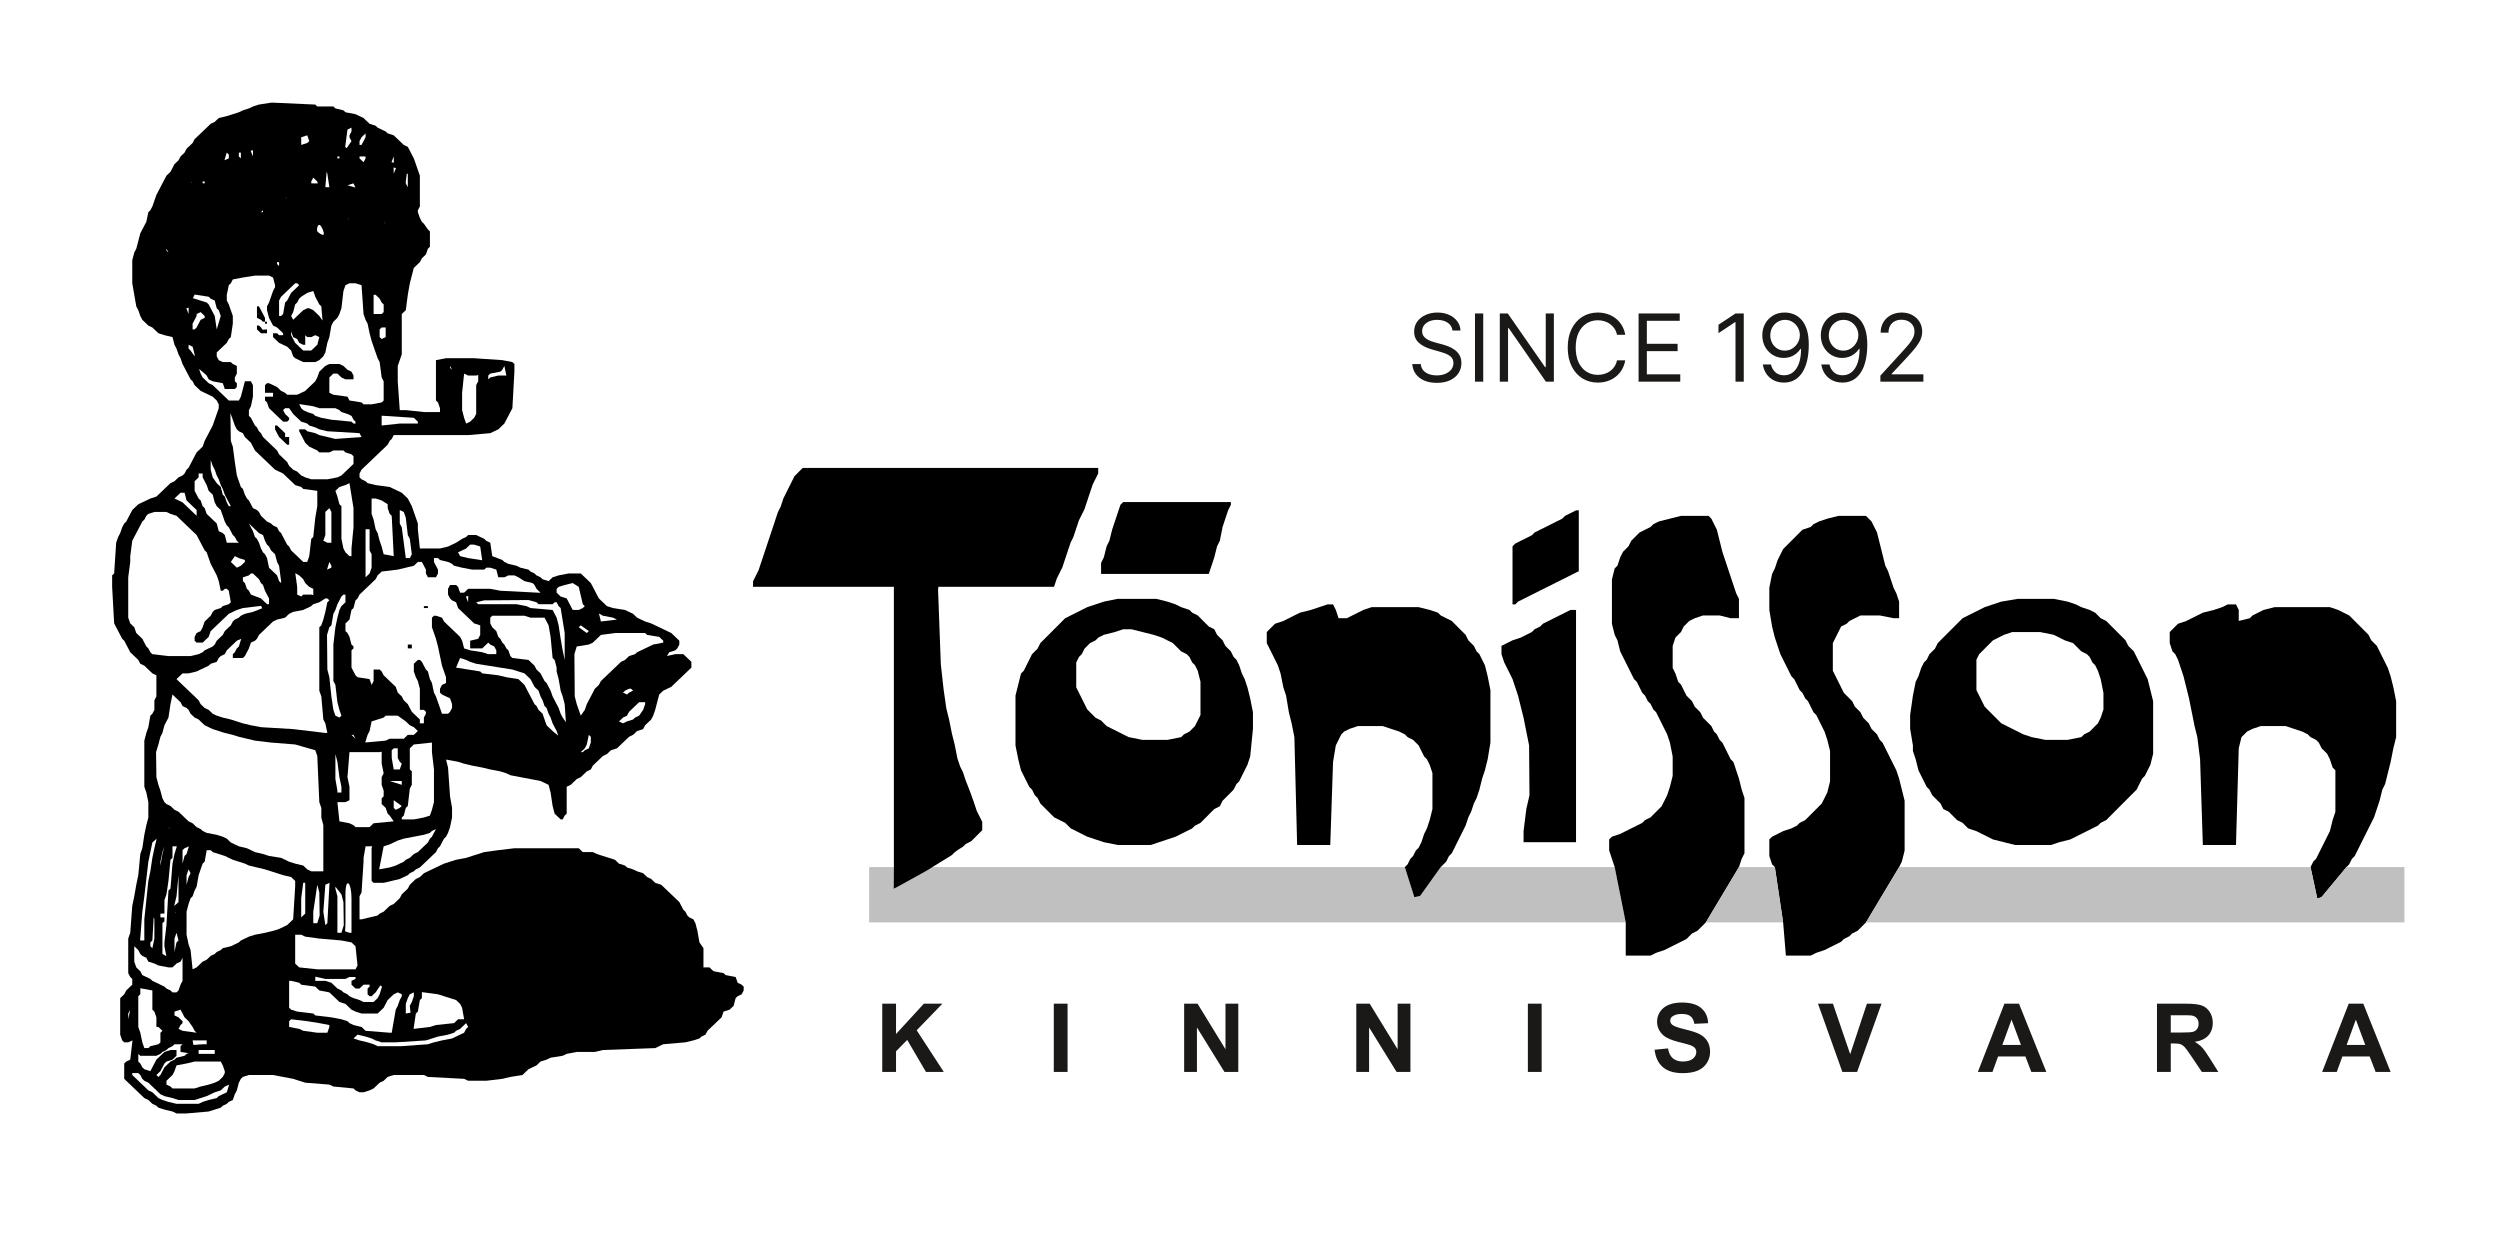 <svg width="480" height="240" viewBox="0 0 480 240" fill="none" xmlns="http://www.w3.org/2000/svg">
<g clip-path="url(#clip0_1_2)">
<path fill-rule="evenodd" clip-rule="evenodd" d="M25.394 206.031H26.552L26.938 206.4L27.324 207.137L27.711 207.506L28.483 207.875L28.869 208.244L29.255 208.613L29.642 208.982L30.028 209.351L30.414 209.72L30.8 210.089L31.572 210.458L33.117 210.827L34.276 211.196H37.365L38.523 210.827L39.682 210.458L40.454 210.089L41.226 209.72L42.385 209.351L42.771 208.982L43.157 208.613L43.994 208.254L43.544 209.72L42.771 210.089L41.999 210.458L41.612 210.827L40.068 211.196L38.909 211.565L38.137 211.934H33.889L32.345 211.565L31.186 211.196L30.414 210.827L30.028 210.458L29.642 210.089L29.255 209.72L28.483 209.351L28.097 208.982L27.711 208.613L27.324 208.244L26.938 207.875L26.552 207.506L26.166 207.137L25.78 206.769L25.394 206.4V206.031ZM42.771 206.769L42.385 207.137L41.999 207.506L41.226 207.875L40.068 208.244L38.523 208.613L37.365 208.982H33.117L32.731 208.613L31.958 208.244V207.506L32.345 207.137L32.731 206.769L33.117 206.4L33.503 205.662L33.889 204.555L35.82 204.186L37.365 203.817H42.385L42.771 204.555L43.157 205.662V206.031L42.771 206.769ZM38.137 201.603H41.226V202.341H40.454H38.909H38.137V201.603ZM34.662 201.972L36.245 202.217L35.82 202.341L35.434 202.71L33.889 203.079L33.503 203.448L32.731 203.817L32.345 204.186L31.958 204.555L31.572 204.924L30.8 206.4L30.414 206.769L30.028 206.4L30.414 206.031L30.8 205.662L31.186 204.924L31.572 204.186L31.958 203.817L33.117 203.448L33.503 203.079L33.889 202.71V201.603H32.731L31.572 201.972L31.186 202.341L30.8 202.71L30.414 203.079L30.028 203.448L29.255 204.924L28.869 205.662L27.711 205.293L27.324 204.924L26.938 204.186L26.552 203.817V202.341L26.938 202.71H30.028L30.8 202.341L31.186 201.972L31.958 201.603L32.345 201.234L33.117 200.865L33.503 200.496H35.048L34.662 200.865V201.972ZM36.978 199.759H39.682V200.496H38.909L37.141 200.63L36.978 199.759ZM89.496 197.545L89.11 198.282L88.338 198.651L87.566 199.02L86.793 199.389L84.863 199.759L83.318 200.127L82.159 200.496L77.139 200.865H72.505L71.733 200.496L70.575 200.127L69.03 199.759L67.871 199.389L68.644 198.651L70.188 199.02L71.347 199.389L72.12 199.759L73.278 200.127H75.981L81.774 199.759L82.932 199.389L84.091 199.02L86.021 198.651L87.18 198.282L87.566 197.914L88.338 197.545L88.725 197.176L89.496 196.438L89.883 197.176L89.496 197.545ZM55.514 196.069L55.9 195.7L58.99 196.069L61.307 196.438L63.237 196.807V197.176L62.852 198.282H60.921L58.218 197.914L57.445 197.545L55.514 197.176V196.069ZM87.566 196.069L87.18 196.438L83.704 196.807L82.546 197.176L79.406 197.542L79.843 194.593L80.229 194.224L80.615 192.01L81.001 191.641L81.004 190.487L84.091 190.904L85.249 191.272L86.408 191.641L87.566 192.01L87.952 192.379L88.338 192.748L88.725 193.486L89.11 195.7H87.952L87.566 196.069ZM24.621 194.593L25.008 193.855L24.621 195.7V194.593ZM33.503 194.224L34.662 193.855L35.434 195.331L35.82 195.7L36.206 196.069L36.978 197.176L37.365 197.914L37.751 198.282L35.048 197.914L34.276 197.545L34.662 196.807L35.048 196.438V196.069L34.662 195.7L34.276 195.331L33.503 194.962V194.224ZM79.07 192.379L78.684 193.117L78.824 194.438L77.912 194.593V192.748L78.298 191.641L78.684 190.904L79.456 190.535V191.272L79.07 192.379ZM29.255 193.855L29.642 194.224L30.028 195.331V197.176H30.414L31.186 197.914L30.8 198.282V199.389V200.127L30.414 200.496L28.869 200.865L28.483 201.234H27.711L27.324 200.127L26.938 198.282L26.552 197.176V194.962V191.272L26.938 190.904L26.943 189.743L29.255 190.166V190.904V193.855ZM55.514 188.321H55.9L57.445 188.69L57.832 189.059L60.534 189.428L60.921 189.797L61.307 190.166L63.237 190.535L63.624 190.904L64.01 191.272L64.396 191.641L64.782 192.01L65.168 192.379L66.327 192.748L66.713 193.117L67.099 193.486L67.486 193.855L68.258 194.224L69.416 194.593H72.505L72.892 194.224L73.278 193.855L73.664 193.486L74.05 192.748L74.436 192.01L74.822 191.641L75.209 191.272L75.595 190.904L76.367 190.535L77.139 190.904V191.272L76.753 192.01L76.367 193.117L75.981 193.855L75.209 198.282H74.822L70.188 197.914L69.416 197.176L67.871 196.807L67.099 196.438L66.713 196.069L65.554 195.7L63.624 195.331L60.534 194.962L60.148 194.593L57.059 194.224L55.9 193.855L55.514 193.486V193.117V189.797V188.321ZM67.486 188.321V189.059L67.871 189.428L68.258 189.797H69.03L69.416 189.428L69.802 189.059H70.961V189.428L70.575 189.797V190.904L70.961 191.272H71.347L71.733 190.904L72.12 190.535L73.03 189.191L73.342 189.437L72.892 190.904L72.505 191.641L72.12 192.01L71.733 192.379H69.802L69.03 192.01L67.871 191.641L67.099 191.272L66.713 190.904L65.941 190.535L65.554 190.166L64.782 189.797L64.396 189.428L64.01 189.059L63.624 188.69L62.465 188.321H60.534L60.541 187.526L62.465 187.952H62.852H64.782H66.327L67.099 187.583H68.258V187.952L67.486 188.321ZM25.78 181.68L26.166 182.049L26.552 182.417L26.938 183.155L27.324 183.525L28.097 183.893L28.483 184.631L29.642 185L30.414 185.369L32.345 185.738H33.117L33.503 185.369L33.889 185L34.662 184.631L35.048 183.893V188.321L34.662 189.059L34.276 190.166L33.889 190.535H33.117L32.731 190.166L31.958 189.797L31.572 189.428L30.8 189.059L30.028 188.69L29.255 188.321L28.869 187.952L28.097 187.583L27.324 187.214L26.938 186.476L26.552 186.107L26.166 185.738L25.78 184.631V181.68ZM56.673 179.466H57.832L58.604 179.835L61.307 180.204L65.554 180.573L67.486 180.942L67.871 181.311L68.258 181.68L68.644 185.369L68.258 186.107H66.713H65.941H64.782H64.01H62.465H60.921L57.445 185.738L56.673 185V184.631V184.263V179.466ZM33.889 180.942L33.503 182.786V180.204L33.889 179.097L34.276 180.573L33.889 180.942ZM67.486 172.456V179.097H67.099C65.932 178.639 66.327 179.292 66.327 177.252V171.718C66.327 168.262 67.484 169.349 67.486 172.456ZM62.465 177.621L62.079 175.039L62.465 169.873L63.266 169.505L62.852 177.252L62.465 177.621ZM60.148 175.039L60.921 169.873L61.307 171.349L61.371 175.786L60.921 177.252H60.148V175.039ZM29.642 180.204L29.255 182.049L28.869 181.68V180.942L29.255 180.573L29.511 176.109L29.642 176.514V176.883V177.252V180.204ZM33.503 175.039C33.998 175.409 33.891 175.511 33.503 175.039ZM29.255 174.301C29.589 175.614 28.592 171.69 29.255 174.301ZM33.889 173.563L33.443 173.925L33.889 172.087L34.276 168.029V173.194L33.889 173.563ZM58.604 175.408L57.832 176.145V172.456L58.218 169.504H58.604V172.825V175.408ZM64.396 170.242L65.554 171.718L65.941 173.194L66.005 177.631L65.554 179.097H64.782V178.728V172.087L64.396 170.611V170.242ZM56.287 176.514L55.9 176.883L55.514 177.252L55.128 177.621L54.356 177.99L53.584 178.359L52.425 178.728L50.88 179.097L48.95 179.466L47.791 179.835L47.019 180.204L46.246 180.573L45.86 180.942L45.088 181.311L44.316 181.68L42.771 182.049L42.385 182.417L41.612 182.786L41.226 183.155L40.454 183.525L40.068 183.893L39.682 184.263L38.909 184.631L38.523 185L38.137 185.369L37.751 185.738L36.978 186.107L36.592 182.417L36.206 181.311L35.82 179.466V175.039L36.206 173.563L36.592 172.456L36.978 172.087L37.365 170.98L37.751 170.242L38.137 168.029L38.523 166.921L38.909 165.815L39.295 165.446L39.682 163.232H40.454L40.84 163.601L41.999 163.97L43.157 164.339L43.929 164.708L44.702 165.077L45.86 165.446L47.019 165.815L47.791 166.184L49.336 166.553L50.88 166.921L52.039 167.29L53.197 167.659L54.356 168.029L55.9 168.397L56.673 169.135V170.242L56.287 176.514ZM36.206 168.397L35.82 169.873V168.029L36.206 166.921L36.592 167.659L36.206 168.397ZM35.434 164.339L35.048 165.815V163.232L35.434 162.863L36.27 162.503L35.82 163.97L35.434 164.339ZM33.117 165.815L32.731 170.611L32.345 170.98L31.958 177.621L31.572 180.942V181.68L31.939 183.58L31.186 183.155V177.252L31.572 176.883V176.145H30.8V175.408H31.572V174.669V172.825L31.958 171.718L32.345 169.135L32.731 165.077L33.117 164.708V162.494L33.954 162.503L33.503 163.97L33.117 165.815ZM30.8 166.184V165.446L31.186 163.601L31.572 162.494L31.186 163.97L30.8 166.184ZM29.255 164.708L28.869 167.29L28.483 169.135L27.711 176.514V180.573L26.902 180.572L27.324 175.039L27.711 172.087L28.097 168.766L28.483 165.446L28.869 163.601L29.255 161.756L30.088 161.025L29.642 162.863L29.255 164.708ZM33.889 160.924C34.421 162.924 33.353 158.905 33.889 160.924ZM82.932 160.649L82.546 161.018L82.159 161.756L81.774 162.125L81.387 162.494L81.001 162.863L80.615 163.232L80.229 163.601L79.456 163.97L79.07 164.339L78.684 164.708L77.912 165.077L77.525 165.446L76.753 165.815L75.981 166.184L74.822 166.553L72.798 166.915L73.664 162.494L74.822 162.125L75.595 161.756L76.367 161.387L77.525 161.018L79.456 160.649L81.387 160.28L82.546 159.912L82.932 159.543L83.704 159.174L83.318 159.912L82.932 160.649ZM32.345 158.805C32.839 159.175 32.733 159.277 32.345 158.805ZM76.753 155.115L75.981 155.484L75.595 155.115V153.639L77.139 154.746L76.753 155.115ZM74.822 149.95H77.139V150.688L74.822 149.95ZM30.414 142.939L30.8 141.464L31.186 140.726L31.572 139.25L31.958 138.512L32.345 137.774L32.731 135.192L33.117 133.347L33.503 133.716L33.889 134.085L34.276 134.454L34.662 134.823L35.048 135.56L35.82 135.929L36.206 136.299L36.592 137.036L36.978 137.405L37.365 137.774L38.137 138.143L38.523 138.512L38.909 138.881L39.295 139.25L40.068 139.619L40.84 139.988L41.999 140.357L43.157 140.726L44.702 141.095L45.86 141.464L47.405 141.833L48.95 142.201L52.039 142.571L56.673 142.939L60.534 144.047L60.921 145.153L61.307 154.008L61.693 155.115V155.853V156.96L62.079 158.435V162.125V163.97V167.29H59.762L58.99 166.921L58.218 166.184L56.673 165.815L55.514 165.446L54.742 165.077L53.97 164.708L51.653 164.339L50.494 163.97L48.95 163.601L48.177 163.232L47.405 162.863L45.86 162.494L45.088 162.125L44.316 161.756L43.544 161.018L42.771 160.649L41.612 160.28L39.682 159.912L38.909 159.543L38.523 159.174L37.751 158.805L37.365 158.435L36.978 158.067L36.206 157.698L35.82 157.329L35.434 156.96L35.048 156.591L34.662 156.222L34.276 155.853L33.503 155.484L33.117 155.115L32.731 154.746L31.958 154.377L31.572 154.008L31.186 153.27L30.8 151.795L30.414 150.688L30.028 149.212L29.963 144.406L30.414 142.939ZM64.396 144.784L64.782 146.26L65.168 149.212L65.554 151.056V152.163H64.782V151.795L64.396 149.581V144.784ZM78.684 143.678L79.07 143.309L79.456 142.939L82.932 142.571V144.415L83.318 147.736V154.008L82.932 155.484L82.546 156.591L81.387 156.96L79.456 157.329H77.139V156.96L77.525 156.591L77.912 155.115L78.298 154.746L78.684 151.425L79.07 150.688V148.105L78.684 147.736V143.678ZM73.278 146.629L73.664 148.474L73.278 149.212V150.688L73.664 151.795V152.901L73.278 153.27V154.377L73.664 154.746L74.05 155.115L74.436 156.222L74.822 156.591L75.595 157.698L71.733 158.067L71.347 158.435L70.961 158.805H68.258L67.871 158.435L67.099 158.067L65.168 157.698L64.782 154.008H66.327L67.099 153.639V151.056L66.713 149.212L67.099 144.415H68.258H68.644H70.575H72.892L73.286 144.318L73.278 145.522V146.629ZM76.367 145.522L76.753 146.26L77.139 146.629L76.753 147.736H75.595L75.209 145.522V144.047L75.595 143.678H76.367V144.047V145.522ZM113.053 143.678L112.28 144.047L111.894 144.415H111.508L112.28 143.678L112.667 142.939L113.053 141.095L113.439 141.464V142.571L113.053 143.678ZM67.486 141.095H67.871L68.258 141.833L67.486 141.095ZM77.525 141.833H75.981H74.822L74.05 142.201L70.124 142.561L70.575 141.095L70.961 140.357L71.347 138.512L72.505 138.143L73.664 137.774L74.05 137.405H76.367L77.912 138.512L78.298 138.881L78.684 139.25L79.456 139.619L79.843 139.988L80.229 140.357L79.456 141.095H79.07H78.298L77.525 141.833ZM123.479 136.299L122.707 137.405L121.934 137.774L121.548 138.143L120.389 138.512L119.618 138.881L118.845 138.512L119.231 138.143L119.618 137.774L120.389 137.405L120.776 136.667L121.162 136.299L121.548 135.929L121.934 135.56L122.321 135.192L122.707 134.823H123.865V135.192L123.479 136.299ZM120.776 132.978L120.389 133.347L119.618 132.978L120.003 132.609L120.776 132.24H121.162L121.548 132.609L120.776 132.978ZM88.338 126.337L89.496 126.705L90.269 127.075L91.427 127.444L93.744 127.813L96.062 128.182L98.379 128.55L100.696 129.288L101.467 130.026L101.854 130.395L102.24 131.133L102.626 131.871L103.013 132.24L103.398 132.609L103.785 133.716L104.171 134.454L104.557 135.56L104.943 135.929L105.329 137.036L105.715 137.774L106.101 138.881L106.488 139.619L106.874 140.357L107.178 141.248L106.101 140.357L105.715 139.988L104.943 139.25L104.557 138.143L104.171 137.036L103.785 136.667L103.398 136.299L103.013 135.56L102.626 135.192L102.24 134.454L101.854 133.716L101.467 132.978L101.081 132.24L100.696 131.502L99.923 130.764L99.537 130.395L97.22 130.026L95.675 129.657L92.586 129.288L92.2 128.919L89.883 128.55L87.566 128.182L88.338 126.337ZM125.41 123.754L124.638 124.123L123.865 124.492L123.093 124.861L122.321 125.23L121.934 125.599L120.776 125.968L120.389 126.337L120.003 126.705L119.231 127.075L118.845 127.444L118.459 127.813L118.073 128.182L117.687 128.55L117.301 128.919L116.914 129.288L116.528 129.657L116.142 130.026L115.755 130.395L115.369 130.764L114.984 131.502L114.597 131.871L114.211 132.24L113.825 132.978L113.439 133.716L113.053 134.454L112.667 135.192L112.28 136.299L111.508 137.405L110.735 135.192L110.35 133.716L110.285 125.59L110.735 124.123L113.053 123.754L113.825 123.385L114.597 122.647L114.984 122.278L115.369 121.909L118.073 121.54H123.865L124.251 121.909L126.568 122.278L127.341 123.016V123.385L125.41 123.754ZM112.667 121.54L111.122 120.433L111.508 120.065L113.053 121.172L112.667 121.54ZM94.13 118.589L94.517 118.22H99.151H99.923H100.696L101.854 118.589H103.785H104.557L105.329 120.065L105.715 122.278L106.101 126.337L106.488 126.705L106.874 128.182V128.55V128.919L107.26 130.395L107.646 132.609L108.033 133.716L108.419 135.192L108.651 138.66L108.033 137.774L107.646 137.036L107.26 135.929L106.874 135.192L106.488 134.454L106.101 133.716L105.715 132.609L105.329 131.871L104.943 131.133L104.557 130.764L104.171 130.026L103.785 129.288L103.398 128.919L103.013 128.55L102.626 127.813L102.24 127.444L101.854 127.075L101.467 126.705L98.379 126.337L97.992 125.968L97.606 124.861L97.22 124.492L96.834 123.754L96.448 123.385L96.062 122.647L95.675 122.278L95.289 121.172L94.903 120.802L94.517 120.433L94.13 119.696V118.589ZM115.755 118.22L117.687 118.589L118.459 118.958L115.369 119.327L115.003 117.796L115.755 118.22ZM91.427 115.637L92.972 115.268L101.477 115.207L103.013 115.637L103.398 116.006H106.101L106.488 115.637H106.874L107.26 116.375L107.646 116.744L108.419 121.54V121.909V122.278V122.647V123.016V126.705L108.033 124.861L107.646 122.647L107.26 120.065L106.874 118.589L106.488 117.851L106.101 117.113L101.854 116.744L101.081 116.375L99.151 116.006H97.22H96.834H96.448H91.814L91.427 115.637ZM89.883 115.637L89.453 114.537L89.9 114.437L89.883 115.637ZM65.941 116.006L65.554 116.375L65.168 117.113L64.782 118.589L64.396 120.433L64.01 123.754V124.492V125.23V125.968V126.705V127.813V128.182V129.288V130.026V130.764L64.396 131.502L64.782 134.823L65.168 136.299L65.554 137.405L65.168 137.774L64.396 137.405L64.01 136.299L63.624 133.716L63.237 130.026L62.852 128.55L62.787 121.9L63.237 120.433L63.624 120.065L64.01 117.851L64.396 117.113L64.782 116.006L65.168 115.268L65.554 114.53L65.941 114.161H66.327V115.637L65.941 116.006ZM62.852 115.637L62.465 117.482L62.079 118.958L61.693 120.065L61.307 120.433V132.609L61.693 133.716L62.079 138.143L62.465 138.881L62.852 140.726H62.465L59.376 140.357L56.287 139.988L50.108 139.619L48.177 139.25L46.633 138.881L45.474 138.512L44.316 138.143L42.771 137.774L41.612 137.405L40.84 137.036L40.454 136.667L40.068 136.299L39.295 135.929L38.909 135.56L38.523 135.192L38.137 134.454L37.751 134.085L37.365 133.716L36.978 133.347L36.592 132.978L36.206 132.609L35.82 132.24L35.434 131.871L35.048 131.502L34.662 131.133L34.276 130.764L33.889 130.395L35.048 129.288H35.434H35.82H36.206L37.751 128.919L38.523 128.55L39.295 128.182L40.068 127.813L40.454 127.444L41.612 127.075L41.999 126.337L42.385 125.968L43.157 125.599L43.544 124.861L43.929 124.492L44.316 124.123L44.702 123.754L45.088 123.385L45.474 123.016L46.311 122.657L45.86 124.123L45.474 124.492L45.088 125.23L44.702 125.599V126.337H46.633L47.019 125.968L47.405 125.23L47.791 124.492L48.177 123.385L48.95 123.016L49.336 122.647L49.722 121.909L50.108 121.54L50.494 121.172L51.266 120.433L51.653 120.065L52.425 119.327L53.197 118.958L54.742 118.589L55.128 118.22L55.514 117.851L56.287 117.482L58.218 117.113L59.762 116.375L60.148 116.006L61.307 115.637L62.465 114.899H62.852L63.237 115.268L62.852 115.637ZM106.874 113.054L107.26 112.685L108.419 112.317L109.963 111.948L111.122 112.685L111.894 116.006L112.28 116.375L111.894 116.744L111.122 117.113H109.963L109.577 116.375L109.191 115.637L108.805 114.899L107.646 114.53L107.26 114.161L106.874 113.792V113.054ZM57.445 110.472L57.832 110.841L58.218 111.209L58.604 111.948L58.99 112.317L59.376 112.685L60.148 113.054L60.156 114.258L59.762 114.161H58.218L57.832 114.53L57.059 114.161V112.685L56.692 110.047L57.445 110.472ZM46.633 110.841L47.791 110.472L48.177 110.103H48.563L48.95 110.472L49.722 111.209L50.108 111.948L50.494 112.317L50.88 113.423L51.266 114.161L51.653 114.899V116.006H51.266L50.88 115.637L50.494 115.268L50.108 114.899L48.177 114.161L47.791 113.423L47.405 113.054L47.019 111.948L46.633 111.579V110.841ZM70.961 110.103L70.575 110.472L70.188 110.841V109.734V101.617H70.961V105.675L71.347 106.413V108.996L70.961 110.103ZM63.237 107.889L63.624 108.627V108.996L62.787 109.356L63.237 107.889ZM83.318 107.151H84.091L84.476 107.52L86.021 107.889L86.793 108.258L87.18 108.627L88.725 108.996L90.655 109.365H92.972L93.358 108.996H94.13L95.289 109.365L95.675 110.841H96.834L97.606 110.472H98.764L99.537 110.841L100.696 111.579L102.24 111.948L102.626 112.317L103.013 113.054L103.785 113.821L96.062 113.423L94.13 113.054H91.041H90.269H89.883L89.496 113.423L89.11 113.792H88.338L87.952 112.685L87.566 112.317H86.408L86.021 113.054V114.161L86.408 114.899L86.793 115.268L87.566 115.637L87.952 116.744L88.338 117.113L88.725 117.482L89.11 117.851L89.496 118.22L89.883 118.589L90.269 118.958L90.655 119.327L91.041 119.696L92.2 120.065V121.909L91.814 122.647L90.269 123.016V124.492H92.586L92.972 124.123L93.358 123.754L93.744 123.385L94.13 123.754L94.903 124.123L95.289 124.861V125.599H93.744L92.586 125.23L90.269 124.861L89.11 124.492L88.725 123.016L88.338 122.278L87.952 121.909L87.566 121.54L87.18 121.172L86.793 120.802L86.408 120.433L86.021 120.065L85.635 119.696L85.249 119.327L84.863 118.589L83.704 118.22H83.318L82.932 118.589V120.433L83.318 121.54L83.704 122.647L84.091 124.123L84.476 125.968L84.863 127.813L85.249 128.919L85.635 130.026V131.133L84.863 131.502L84.476 132.24V132.978L84.863 133.347L86.408 134.085L86.793 135.192V135.929L86.408 136.667L86.021 137.036H84.863L84.476 135.929L84.091 134.823L83.704 133.716L83.318 132.978L82.932 131.133L82.546 130.395L82.159 128.919L81.774 128.55L81.387 127.813L81.001 127.075L80.615 126.705H80.229L79.843 127.075L79.456 127.444V128.919L79.843 130.026L80.229 130.764L80.615 132.24V134.454V136.299H81.387L81.774 136.667V137.036L81.387 137.774V138.881H80.615V138.143L80.229 137.774L79.843 137.405L79.456 137.036L79.07 136.667L78.684 135.929L78.298 135.192L77.912 134.823L77.525 134.454L77.139 133.716L76.753 133.347L76.367 132.978L75.981 131.871L75.595 131.502L75.209 131.133L74.822 130.764L74.436 130.395L74.05 130.026L73.664 129.657L73.278 128.919L72.892 128.55H71.733V130.764L71.347 131.502L70.961 130.395L68.644 130.026L68.258 129.657L67.871 128.919L67.486 128.182V124.861L67.871 124.492V124.123L67.486 123.754L67.099 122.278L66.713 121.54L66.327 121.172V119.696L66.713 119.327L67.099 118.958L67.486 117.113L67.871 116.744L68.258 115.268L68.644 114.899L69.03 114.161L69.416 113.792L69.802 113.423L70.188 113.054L70.575 112.685L70.961 112.317L71.347 111.948L71.733 111.579L72.12 111.209L72.505 110.472L72.892 110.103L73.278 109.734L76.367 109.365L77.912 108.996L79.456 108.627L79.843 108.258L80.229 107.889H81.001L81.387 108.627L81.774 109.365V109.734V110.103L82.159 110.841H83.704L84.091 110.103V109.365L83.704 108.627L83.318 107.889V107.151ZM45.088 106.782L45.86 107.151L47.019 107.52V107.889L46.246 108.627L45.474 108.996L44.702 108.258L44.316 107.889L45.088 106.782ZM25.008 106.782L25.394 103.831L25.78 103.093L26.166 102.355L26.552 101.617L26.938 100.879L27.324 100.141L27.711 99.772L28.097 99.034L28.483 98.665L29.642 98.296H31.958L32.731 98.665L33.889 99.034L34.276 99.403L34.662 99.772L35.048 100.141L35.434 100.51L35.82 100.879L36.206 101.248L36.592 101.617L36.978 101.986L37.365 102.355L37.751 102.724L38.137 103.462L38.523 104.199L38.909 104.937L39.295 105.675L39.682 106.044L40.068 107.151L40.454 108.258L40.84 108.996L41.612 110.472L41.999 111.579L42.385 113.423H42.771L43.157 113.054H43.544L43.929 113.423L44.316 115.637L43.929 116.006L42.771 116.375L42.385 116.744L41.226 117.113L40.84 117.482L40.454 118.22L40.068 118.589L39.295 119.327L38.909 120.433L38.523 121.172L37.751 121.54L37.365 122.278V123.016L37.751 123.385H38.909L39.295 123.016L39.682 122.647L40.068 122.278L40.454 121.172L40.84 120.802L41.226 120.433L41.612 120.065L41.999 119.696L42.385 119.327L42.771 118.958L43.157 118.589L43.544 118.22L43.929 117.851L44.702 117.482L45.474 117.113L46.633 116.744L50.106 116.329L50.364 116.779L48.563 117.482L47.019 117.851L46.246 118.22L45.86 118.589L45.088 118.958L44.702 119.327L44.316 120.065L43.929 120.433L43.544 120.802L43.157 121.172L42.771 121.909L42.385 122.278L41.999 122.647L41.612 123.016L41.226 123.754L40.84 124.123L40.068 124.492L39.295 124.861L38.909 125.23L38.137 125.599L36.592 125.968H32.345L29.255 125.599L28.869 125.23L28.483 124.492L28.097 124.123L27.324 122.647L26.938 122.278L26.552 121.909L26.166 121.54L25.78 120.433L25.394 120.065L25.008 119.696L24.621 118.589V114.161V112.685V110.841L25.008 107.889V107.52V106.782ZM87.952 106.044L88.725 105.675L89.496 105.307L89.883 104.937L90.269 104.568H91.041L92.2 104.937L92.583 107.571L89.883 107.151L88.338 106.782L87.952 106.044ZM47.791 100.51L48.177 100.879L48.563 101.248L48.95 101.617L49.336 101.986L49.722 102.355L50.494 102.724L50.88 103.831L51.266 104.568L51.653 104.937L52.039 105.675L52.425 106.044L52.811 106.413L53.197 107.889L53.584 108.627L53.97 111.579V111.948L53.584 111.579L53.197 110.472L52.811 110.103L52.425 109.734L52.039 109.365L51.653 108.996L51.266 107.151L50.88 106.413L50.494 106.044L50.108 105.307L49.722 104.199L49.336 103.462L48.95 103.093L48.563 101.986L48.177 101.248L47.791 100.51ZM76.753 97.927L77.525 98.296L77.912 99.403L78.298 102.724L78.684 103.462L79.07 106.413L78.684 107.151H77.912L77.139 101.248L76.753 100.51V97.927ZM44.702 99.034C44.702 100.511 44.702 97.558 44.702 99.034ZM63.624 102.724V104.199H62.852L62.079 103.831L62.465 102.724V100.141V98.296L63.237 97.558L63.624 98.296V98.665V102.724ZM74.436 97.558L74.822 98.665L75.209 99.034L75.595 106.782L73.664 106.413L73.278 104.937L72.892 103.831L72.505 102.355L72.12 101.617L71.733 99.772L71.347 98.665V95.714H72.12L73.278 96.083L74.436 96.82V97.558ZM33.503 95.714L33.889 95.344L34.276 94.976L34.662 94.607H35.434L35.82 96.083L36.206 96.452L36.592 96.82L36.978 97.189L37.365 97.558L37.751 97.927V99.034L37.365 98.665L36.978 98.296L36.592 97.927L36.206 97.558L35.82 97.189L35.434 96.82L35.048 96.452L34.276 96.083L33.503 95.714ZM64.782 93.869L65.168 93.5L66.327 93.131L67.099 92.762L67.871 97.558V101.248L67.486 105.307V106.413V106.782H67.099L66.713 106.413L66.327 106.044L65.941 105.307L65.554 103.462V102.355V97.189L65.168 96.82L64.782 95.344L64.396 94.238L64.782 93.869ZM37.365 92.393L37.751 92.024L38.137 91.655V90.917H38.909V91.655L39.295 92.393L39.682 93.131L40.068 94.238L40.454 94.607L40.84 94.976L41.226 96.452L41.612 97.189L41.999 97.558L42.385 97.927L42.771 99.034L43.157 100.141L43.544 100.879L43.929 101.248L44.702 102.724L45.088 103.093L45.474 103.831L45.86 104.199H43.544L43.157 102.724L42.771 102.355L41.999 101.986L41.612 100.51L41.226 100.141L40.84 99.772L40.454 99.403L40.068 99.034L39.682 98.665L39.295 97.558L38.909 97.189L38.523 96.083L38.137 95.714L37.751 94.976L37.365 94.238V92.393ZM40.454 88.334L40.84 89.442L41.226 90.179L41.612 91.286L41.999 92.024L42.385 93.131L42.771 93.869L43.157 94.976L43.544 95.714L43.929 96.452L44.316 97.189H43.929L43.544 96.452L43.157 95.344L42.771 94.976L42.385 93.5L41.999 93.131L41.612 92.762L40.84 91.655L40.454 90.179V88.334ZM44.702 80.587L45.088 81.693L45.474 82.431L45.86 82.8L46.633 83.169L47.019 83.907L47.791 84.645L48.177 85.014L48.563 85.752L48.95 86.49L49.336 86.859L49.722 87.228L50.494 87.966L50.88 88.334L51.266 88.704L51.653 89.072L52.039 89.442L52.425 89.811L52.811 90.179L53.584 90.548L54.356 90.917L54.742 91.286L55.128 91.655L55.514 92.024L55.9 92.393L56.287 92.762L56.673 93.131L57.832 93.5L58.218 93.869L60.921 94.238V97.189L60.534 99.403L60.148 103.093L59.762 103.462L59.376 106.782L58.99 107.889H58.218L57.832 107.52L57.445 107.151L57.059 106.782L56.673 106.413L56.287 106.044L55.9 105.675L55.514 104.937L55.128 104.568L54.742 103.831L54.356 103.093L53.97 102.355L53.584 101.986L53.197 101.248L52.425 100.879L52.039 100.51L51.266 100.141L50.88 99.772L50.494 99.403L50.108 99.034L49.722 98.296L49.336 97.927L48.563 97.558L48.177 96.82L47.791 96.083L47.405 95.714L47.019 94.976L46.633 93.869L46.246 93.5L45.86 92.393L45.474 91.286L45.088 88.704L44.702 85.752L44.316 84.645L44.238 79.332L44.702 80.587ZM79.456 80.218L80.229 80.956V81.324H77.139H76.753L73.278 81.693L73.278 79.816L79.456 80.218ZM82.159 80.218C82.159 81.695 82.159 78.74 82.159 80.218ZM60.148 78.004L61.307 78.373H62.079H62.465H62.852H63.237H63.624H64.396L65.168 78.742L65.554 79.111L66.713 79.48L67.486 79.849L67.871 80.587L68.258 80.956V81.324H67.871L67.486 80.956L63.624 80.587L61.693 80.218L60.534 79.849L60.148 79.48L58.99 79.111L58.218 78.742L57.832 78.373L57.449 77.584L60.148 78.004ZM52.811 77.266C52.811 78.502 52.811 76.03 52.811 77.266ZM91.427 73.946V76.159V76.528V76.897V79.48L91.041 80.218L90.655 80.587L90.269 80.956L89.496 81.324L89.11 80.218L88.725 78.742V75.421L89.11 71.732L89.883 72.101H91.427L91.822 72.004L91.814 73.207L91.427 73.946ZM94.13 72.469L93.744 72.838V72.101L94.13 71.732L96.062 71.363L96.448 70.994L96.834 70.256L97.22 72.101H95.675L94.13 72.469ZM86.408 70.256L86.793 70.994L86.408 70.625V70.256ZM37.751 69.887C37.751 71.123 37.751 68.651 37.751 69.887ZM74.822 67.947C75.624 70.138 73.811 65.185 74.822 67.947ZM36.206 66.198L36.978 66.566L37.365 68.042V68.411L36.592 67.304L36.206 66.935V66.198ZM55.9 63.615L56.287 64.722L57.059 65.091L57.445 65.828L58.218 66.198H58.604V65.459V64.353L58.99 64.722H59.762L60.534 64.353L61.307 64.722L60.921 66.198L60.534 66.566L60.148 66.935L59.762 67.304H58.218L57.832 66.935L57.445 66.566L57.059 66.198L56.673 65.828L56.287 65.091L55.9 64.353V63.615ZM74.05 64.722L73.278 65.091L72.892 64.722V63.246L73.278 62.877H74.05V63.984V64.353V64.722ZM38.523 59.925L38.909 60.294L39.295 60.663V61.032L38.523 61.401L38.137 62.139L37.751 62.877L37.365 63.246H36.978V62.139L37.365 61.401L37.751 60.663V60.294L38.523 59.925ZM36.206 60.294L35.776 59.194L36.224 59.094L36.206 60.294ZM71.733 56.604H72.12L72.505 56.974L72.892 57.342L73.278 58.081L73.664 58.45V59.925L73.278 60.294H71.733V59.925V59.187V56.604ZM58.218 59.556L57.832 59.925L57.445 60.294L57.059 60.663L56.673 61.032L56.287 61.401L55.9 60.663L56.287 59.925L56.673 58.45L57.059 58.081L57.445 57.342L57.832 56.974L58.99 56.236L60.148 55.867L60.534 56.974L60.921 57.712L61.307 58.45L61.693 58.818L61.924 61.549L61.307 60.663L60.921 60.294L60.534 59.925L60.148 59.556L59.376 59.187H58.99L58.218 59.556ZM40.068 56.974L40.454 57.342L41.226 57.712L41.612 59.187L41.999 59.556L42.385 60.663L41.612 63.246L41.226 60.663L40.84 59.925L40.454 59.187L40.068 58.45L39.682 58.081L37.036 57.248L37.368 56.554L40.068 56.974ZM52.425 55.867L52.039 56.974L51.653 58.081L51.266 58.818V59.556L51.653 61.032L52.039 61.77L52.425 62.508L53.197 62.877L53.584 63.246L53.97 63.615L54.356 63.984V64.353H53.584L53.197 63.984H52.425V64.722L52.811 65.091L53.197 65.459L53.584 65.828L54.356 66.198L55.128 66.566L55.514 66.935L55.9 67.304L56.287 68.411L56.673 68.78L57.445 69.149L58.218 69.518H60.534L61.307 69.149L61.693 68.78L62.079 68.411L62.465 67.673L62.852 65.828L63.237 64.722L63.624 62.508L64.01 61.77L64.396 61.401L64.782 61.032L65.168 60.294L65.554 59.187L65.941 55.867L66.327 54.76L67.099 54.391H68.258L69.416 54.76L69.802 60.294L70.188 61.401L70.575 62.139L70.961 63.984L71.347 65.459L71.733 66.566L72.12 67.673L72.505 68.78L72.892 69.518L73.278 72.469L73.664 73.207V76.897L73.278 77.266L71.347 77.635H69.802L69.416 77.266L67.099 76.897L66.713 76.159L64.01 75.79L63.237 75.421V72.469L63.624 72.101L64.01 71.732H64.782L65.168 72.101L65.554 72.469L66.327 72.838H67.871V72.101L67.486 71.363L66.713 70.994L66.327 70.625L65.941 70.256L65.168 69.887H63.237L62.465 70.256L62.079 70.625L61.693 70.994L61.307 71.363L60.921 72.469L60.534 73.207L60.148 73.576L59.762 73.946L59.376 74.314L58.99 74.683L58.604 75.052L57.832 75.421L57.059 75.79H55.128L54.742 75.421L53.97 75.052L53.584 74.683L53.197 74.314L52.425 73.946L51.653 73.576H51.266L50.88 73.946V75.421H52.425V76.159H50.88V76.897L51.266 77.266L51.653 78.373L52.039 78.742L52.425 79.111L52.811 79.48L53.197 79.849L53.584 80.218L53.97 80.587L54.356 80.956H55.128L55.514 80.587V80.218L55.128 79.849L54.742 79.48L54.356 78.742L54.742 78.373H55.514L56.287 79.48L56.673 79.849L57.059 80.218L57.445 80.587L57.832 80.956L58.99 81.324L59.376 81.693L60.534 82.062L61.307 82.431L62.852 82.8L69.03 83.169L69.416 83.907L64.396 84.276L62.852 83.907L61.307 83.538L60.534 83.169L58.99 82.8L58.604 82.431H57.445V82.8L57.832 83.538L58.218 84.276L58.604 85.014L58.99 85.383L59.376 85.752L60.148 86.121L60.921 86.49L61.307 86.859H63.237L64.01 86.49H65.941L66.327 86.859L67.486 87.228L67.871 87.597V89.072L67.099 89.811L66.713 90.179L66.327 90.548L65.941 90.917L65.554 91.286L64.782 91.655L62.852 92.024H62.079H61.307H59.762L58.604 91.655L57.832 91.286L57.445 90.917L57.059 90.548L56.287 90.179L55.9 89.811L55.514 89.442L55.128 88.704L54.742 88.334L54.356 87.966L53.97 87.597L53.584 87.228L53.197 86.49L52.811 86.121L52.425 85.752L52.039 85.383L51.653 85.014L51.266 84.645L50.88 84.276L50.494 83.907L50.108 83.169L49.722 82.8L49.336 82.062L48.95 81.693L48.563 80.956L48.177 80.218L47.791 79.849V78.742L48.177 78.004L48.563 76.159V73.946L48.177 73.207H47.019L46.246 76.159L45.86 76.897H43.929L43.544 76.528L43.157 76.159L42.771 75.79L42.385 75.421L41.999 75.052L41.612 74.683L41.226 74.314L40.84 73.946L40.068 73.576L39.682 73.207L39.295 72.838L38.909 72.469L38.523 71.732L38.219 70.841L39.295 71.732L39.682 72.101L40.068 72.838L40.84 73.207L42.771 73.576L43.157 74.683H45.088L45.474 74.314V73.576L45.088 73.207V72.469L45.474 71.732V70.256L44.702 69.887L44.316 69.518H43.157H42.771L41.999 69.149L41.612 68.411V67.673L41.999 67.304L42.385 66.935L42.771 66.566L43.157 66.198L43.544 65.828L43.929 65.091L44.316 64.722L44.702 62.139V60.663L44.316 59.556L43.929 58.45L43.544 57.712V56.604L43.929 54.76L44.316 54.391L44.702 53.653L46.633 53.284L48.95 52.915H51.653L52.425 53.284L52.811 54.76V55.129L52.425 55.867ZM57.059 55.129L56.673 55.498L56.287 55.867L55.9 56.236L55.514 56.974L55.128 57.712L54.742 58.081L54.356 60.294L53.97 60.663H53.584V57.712L53.97 56.974L54.356 56.604L54.742 56.236L55.128 55.867L55.514 55.498L55.9 55.129L56.287 54.76L56.673 54.391H57.059L57.445 54.76L57.059 55.129ZM32.345 51.344C32.874 53.338 31.799 49.291 32.345 51.344ZM53.197 50.332H53.584V51.07L53.197 50.701V50.332ZM45.088 49.963C45.989 49.102 44.616 50.414 45.088 49.963ZM31.958 47.75L32.345 48.488L31.958 48.118V47.75ZM61.307 45.905C61.307 47.142 61.307 44.669 61.307 45.905ZM58.604 45.905C58.604 47.382 58.604 44.428 58.604 45.905ZM55.514 45.905C56.416 45.044 55.042 46.356 55.514 45.905ZM53.197 45.905C53.197 47.142 53.197 44.669 53.197 45.905ZM65.554 44.429C65.554 45.982 65.554 42.876 65.554 44.429ZM60.921 44.429C60.728 43.964 61.132 42.157 61.919 43.971C62.847 46.113 60.964 44.534 60.921 44.429ZM58.604 43.691C58.604 45.168 58.604 42.214 58.604 43.691ZM55.514 43.691C55.514 44.928 55.514 42.455 55.514 43.691ZM73.664 42.584C74.159 42.955 74.052 43.057 73.664 42.584ZM58.604 42.12C59.134 44.115 58.063 40.086 58.604 42.12ZM66.713 41.846C67.208 42.217 67.101 42.319 66.713 41.846ZM50.494 40.371V40.74H50.108L50.494 40.371ZM54.742 37.788C55.237 38.158 55.13 38.261 54.742 37.788ZM71.347 35.574C72.178 34.781 70.887 36.014 71.347 35.574ZM64.782 35.479C65.603 37.722 63.736 32.621 64.782 35.479ZM62.852 33.361L63.237 35.943H62.465L62.721 32.955L62.852 33.361ZM67.871 35.205L68.248 36.005L66.713 35.574L67.871 35.205ZM77.912 34.836L78.105 33.361H78.298V35.943L77.912 35.205V34.836ZM59.762 34.836L60.148 34.099L60.906 34.84L61.022 35.213L59.762 35.205V34.836ZM47.791 34.836C47.791 36.073 47.791 33.6 47.791 34.836ZM45.86 34.836C45.86 36.313 45.86 33.359 45.86 34.836ZM43.544 34.836C43.544 36.073 43.544 33.6 43.544 34.836ZM38.909 34.836H39.295V35.205H38.909V34.836ZM36.592 34.836C37.087 35.207 36.98 35.309 36.592 34.836ZM73.664 33.266C74.484 35.506 72.626 30.43 73.664 33.266ZM75.595 33.361L75.577 32.16L76.025 32.261L75.595 33.361ZM43.157 32.623C43.157 34.099 43.157 31.146 43.157 32.623ZM75.595 30.04L75.612 31.24L75.165 31.14L75.595 30.04ZM73.664 30.683C74.484 32.923 72.626 27.848 73.664 30.683ZM69.03 30.04H70.188V30.409L69.802 31.147L69.416 30.778L69.03 30.409V30.04ZM64.782 30.04H65.168V30.409H64.782V30.04ZM43.544 29.302L43.929 29.671V30.409L43.093 30.768L43.544 29.302ZM48.563 30.04L48.133 28.94L48.581 28.84L48.563 30.04ZM45.86 29.302H46.246V30.409L45.86 30.04V29.302ZM75.209 27.826C75.209 29.303 75.209 26.349 75.209 27.826ZM73.664 27.826C73.664 29.303 73.664 26.349 73.664 27.826ZM52.811 27.088C52.811 28.565 52.811 25.612 52.811 27.088ZM58.99 27.457L57.832 27.826V26.351L58.99 25.982L59.376 27.088L58.99 27.457ZM69.416 27.826H69.03V27.088L69.416 26.351L70.188 25.612V26.351L69.416 27.826ZM67.099 25.982V26.351L67.486 27.088L66.547 28.464L66.279 28.193L66.713 24.875L67.486 24.506V25.244L67.099 25.982ZM49.722 20.078L48.563 20.447L47.791 20.816L46.633 21.185L45.86 21.554L44.702 21.923L43.544 22.292L41.999 22.661L41.612 23.03L41.226 23.399L40.454 23.768L40.068 24.137L39.682 24.506L39.295 24.875L38.909 25.244L38.523 25.612L38.137 25.982L37.751 26.351L37.365 26.72L36.978 27.457L36.592 27.826L36.206 28.195L35.82 28.564L35.434 29.302L35.048 29.671L34.662 30.04L34.276 30.778L33.889 31.147L33.503 31.516L33.117 32.254L32.731 32.992L32.345 33.361L31.958 33.73L31.572 34.467L31.186 35.205L30.8 35.943L30.414 36.681L30.028 37.419L29.642 38.526L29.255 39.633L28.869 40.371L28.483 40.74L28.097 42.584L27.711 43.322L27.324 44.06L26.938 44.798L26.552 46.274L26.166 47.75L25.78 48.488L25.394 49.963V54.391L25.78 56.604L26.166 58.818L26.552 59.556L26.938 60.663L27.324 61.401L27.711 61.77L28.097 62.139L28.483 62.508L29.255 62.877L29.642 63.246L30.028 63.615L30.414 63.984L31.572 64.353L33.117 64.722L33.503 66.198L33.889 66.935L34.276 68.042L34.662 68.78L35.048 69.887L35.434 70.625L35.82 71.363L36.206 72.101L36.592 72.838L36.978 73.207L37.365 73.946L37.751 74.314L38.137 74.683L38.523 75.052L39.295 75.421L40.068 75.79L40.84 76.159L41.612 76.897L41.999 77.635V78.373L41.612 79.48L41.226 80.587L40.84 81.693L40.454 82.431L40.068 83.169L39.682 83.907L39.295 84.645L38.909 85.752L38.523 86.121L38.137 86.49L37.751 86.859L37.365 87.597L36.978 88.334L36.592 89.072L36.206 89.811L35.82 90.179L35.434 90.917L35.048 91.286L34.276 91.655L33.889 92.024L33.503 92.393L32.731 92.762L32.345 93.131L31.958 93.5L31.572 93.869L31.186 94.238L30.8 94.607L30.414 94.976L30.028 95.344L28.869 95.714L28.097 96.083L27.324 96.452L26.552 96.82L26.166 97.189L25.78 97.558L25.394 97.927L25.008 98.665L24.621 99.403L24.235 100.141L23.849 100.51L23.463 101.248L23.077 102.355L22.691 103.093L22.304 104.199L21.918 110.103L21.532 110.472V112.685L21.918 119.696L22.304 120.433L22.691 121.172L23.077 121.909L23.463 122.647L23.849 123.016L24.235 123.754L24.621 124.492L25.008 125.23L25.394 125.599L25.78 125.968L26.166 126.337L26.552 126.705L26.938 127.444L27.711 127.813L28.097 128.182L28.483 128.55L28.869 128.919L29.255 129.288L30.028 129.657V133.716L29.642 134.454V135.192V136.299L29.255 137.036L28.869 137.405L28.483 139.619L28.097 140.726L27.711 142.201V151.056L28.097 152.163L28.483 154.008V156.96L28.097 158.435L27.711 160.28L27.324 162.863L26.938 163.97L26.552 168.029L26.166 169.873L25.78 172.087L25.394 173.932L25.008 179.097L24.621 180.204V186.845L25.008 187.583L25.394 187.952V189.059L25.008 189.428L24.621 189.797L24.235 190.166L23.849 190.904L23.463 191.272L23.077 191.641V198.651L23.463 199.759L23.849 200.127H24.621L25.439 199.76L25.008 203.448L24.235 203.817L23.849 204.186V207.137L24.235 207.506L24.621 207.875L25.008 208.244L25.394 208.613L25.78 208.982L26.166 209.351L26.552 209.72L26.938 210.089L27.711 210.827L28.483 211.196L28.869 211.565L29.255 211.934L30.028 212.303L30.414 212.672L31.572 213.041L33.117 213.41L33.889 213.779H35.82L40.068 213.41L41.226 213.041L42.385 212.672L42.771 212.303L43.544 211.934L43.929 211.565L44.702 211.196L45.088 210.089L45.474 209.351L45.86 207.875L46.246 207.137L46.633 206.769L47.791 206.4H52.425L54.356 206.769L56.287 207.137L57.445 207.506L58.604 207.875L63.237 208.244L64.01 208.613L67.871 208.982L68.258 209.351L69.03 209.72H69.802L70.961 209.351L71.733 208.982L72.505 208.244L72.892 207.875L73.664 207.506L74.05 207.137L74.436 206.769L75.595 206.4H81.387L82.159 206.769L89.11 207.137L89.883 207.506H93.358L96.448 207.137L97.992 206.769L100.309 206.4L100.696 206.031L101.081 205.662L101.467 205.293L102.24 204.924L103.013 204.555L103.398 204.186L103.785 203.817L104.943 203.448L105.715 203.079L108.033 202.71L108.805 202.341L110.735 201.972H111.508H114.211L115.755 201.603L125.796 201.234L126.568 200.865L127.341 200.496L131.589 200.127L133.133 199.759L134.292 199.389L134.677 199.02L135.45 198.651L135.836 197.914L136.222 197.545L136.609 197.176L136.995 196.807L137.381 196.438L137.767 196.069L138.153 195.7L138.539 195.331L138.926 194.224L140.084 193.855L140.47 193.486L140.856 193.117L141.243 191.641L141.629 191.272L142.401 190.904L142.787 190.166V189.428L142.401 189.059L141.629 188.69L141.243 187.583L139.311 187.214L138.926 186.845L136.995 186.476L136.609 186.107L136.222 185.738H135.836H135.064V184.263V183.525V182.786V182.049L134.292 180.942L133.906 178.728L133.519 177.252L133.133 176.514L132.361 176.145L131.975 175.776L131.589 175.039L131.202 174.669L130.816 173.932L130.43 173.194L130.043 172.825L129.657 172.456L129.272 172.087L128.885 171.718L128.499 171.349L128.113 170.98L127.727 170.611L127.341 170.242L126.955 169.873L125.796 169.504L125.41 169.135L125.023 168.766L124.251 168.397L123.479 167.659L122.321 167.29L121.548 166.921L120.389 166.553L120.003 166.184L118.845 165.815L118.459 165.446L118.073 165.077L116.914 164.708L115.755 164.339L114.597 163.97L113.825 163.601H113.053H111.894L111.508 163.232L111.122 162.863H98.764L95.675 163.232L92.972 163.601L91.814 163.97L90.655 164.339L89.496 164.708L87.566 165.077L86.408 165.446L85.249 165.815L84.476 166.184L83.704 166.553L82.932 166.921L82.159 167.29L81.387 167.659L81.001 168.029L80.615 168.397L79.843 168.766L79.456 169.135L79.07 169.504L78.684 169.873L78.298 170.611L77.912 170.98L77.525 171.349L77.139 171.718L76.753 172.456L76.367 172.825L75.981 173.194L75.595 173.563L74.822 173.932L74.436 174.301L74.05 174.669L73.664 175.039L72.892 175.408L72.505 175.776L70.961 176.145L69.416 176.514H69.03V172.087L69.416 171.349L69.802 165.446V165.077V164.708L70.188 162.494L71.449 162.486L71.347 162.863V169.135L71.733 169.504H73.664L75.209 169.135L76.753 168.766L77.525 168.397L78.298 168.029L78.684 167.659L79.456 167.29L79.843 166.921L80.615 166.553L81.001 166.184L81.387 165.815L81.774 165.446L82.159 165.077L82.546 164.708L82.932 164.339L83.318 163.97L83.704 163.601L84.091 162.863L84.476 162.494L84.863 161.756L85.249 161.018L85.635 160.649L86.021 159.912L86.408 158.805L86.793 156.96V155.115L86.408 152.901L86.021 147.367L85.64 145.837L87.952 146.26L89.11 146.629L90.655 146.998L92.586 147.367L94.13 147.736L96.062 148.105L97.22 148.474L97.992 148.843L99.923 149.212L101.854 149.581L103.785 149.95L104.557 150.319L105.329 150.688L105.715 152.163L106.101 154.746L106.488 156.222L106.874 156.591L107.26 156.96L107.646 157.329H108.033L108.419 156.591L108.805 156.222V154.377V151.056L109.577 150.688L109.963 150.319L110.35 149.95L110.735 149.581L111.508 149.212L111.894 148.843L112.28 148.474L112.667 148.105L113.439 147.736L113.825 146.998L114.211 146.629L114.597 146.26L114.984 145.891L115.369 145.522L115.755 145.153L116.528 144.784L116.914 144.415L117.301 144.047L118.459 143.678L118.845 143.309L119.231 142.939L119.618 142.571L120.003 142.201L120.389 141.833L120.776 141.464L121.548 141.095L121.934 140.726L122.321 140.357L123.479 139.988L123.865 139.25L124.251 138.881L124.638 138.512L125.023 138.143L125.41 137.405L125.796 136.299L126.568 133.347L126.955 132.978L127.341 132.609L128.113 132.24L128.885 131.871L129.272 131.502L129.657 131.133L130.043 130.764L130.43 130.395L130.816 130.026L131.202 129.657L131.589 129.288L131.975 128.919L132.361 128.55L132.747 128.182V127.075L132.361 126.705L131.975 126.337L131.589 125.968L131.202 125.599H129.657L128.055 125.949L128.499 125.23L129.657 124.861L130.043 124.492L130.43 123.754V123.016L129.657 122.278L129.272 121.909L128.885 121.54L128.113 121.172L127.341 120.802L126.568 120.433L125.796 120.065L125.023 119.696L123.865 119.327L123.093 118.958L122.321 118.589L121.934 118.22L121.548 117.851L120.776 117.482L120.003 117.113L117.687 116.744L116.528 116.375L116.142 116.006L115.755 115.637L115.369 115.268L114.984 114.899L114.597 114.161L114.211 113.423L113.825 112.685L113.439 111.948L113.053 111.579L112.667 111.209L112.28 110.841L111.894 110.472L111.508 110.103H109.191L107.26 110.472L106.101 110.841L105.715 111.209L105.329 111.579L104.171 111.209L103.785 110.841L103.013 110.472L102.626 110.103L101.854 109.734L101.467 109.365L99.923 108.996L99.151 108.627L97.606 108.258L96.834 107.889L96.448 107.52L94.517 106.782L94.13 104.199L93.358 103.831L92.972 103.462L92.2 103.093L91.427 102.724H89.883L89.496 103.093L88.725 103.462L87.566 104.199L86.793 104.568L86.021 104.937L84.476 105.307H80.615L80.229 101.617V100.879V100.51L79.843 99.403L79.456 98.296L79.07 97.189L78.684 96.452L78.298 95.714L77.912 95.344L77.525 94.976L77.139 94.607L76.367 94.238L75.595 93.869L74.822 93.5L72.12 93.131L70.575 92.762L70.188 92.393L69.416 92.024L69.03 91.655V90.917L69.416 90.179L69.802 89.811L70.188 89.442L70.575 89.072L70.961 88.704L71.347 88.334L71.733 87.966L72.12 87.597L72.505 87.228L72.892 86.859L73.278 86.49L73.664 86.121L74.05 85.752L74.436 85.383L74.822 84.645L75.209 84.276L75.595 83.538H81.387H89.883L94.13 83.169L94.903 82.8L95.675 82.431L96.062 82.062L96.448 81.693L96.834 81.324L97.22 80.587L97.606 79.849L97.992 79.111L98.379 78.373L98.764 71.363V70.625V70.256V69.887L98.379 69.518L96.448 69.149L91.041 68.78H85.635L83.704 69.149V76.897L84.091 77.266L84.476 78.373V79.111H81.387L77.912 78.742H77.525H76.753L76.367 73.207V70.256L76.753 69.149L77.139 68.042V65.091V60.294L77.525 59.925L77.912 59.556L78.298 56.604L78.684 54.391L79.456 51.439L79.843 51.07L80.229 50.701L80.615 50.332L81.001 49.595L81.387 49.226L81.774 48.856L82.159 47.75L82.546 47.381V47.012V46.643V44.429L82.159 44.06L81.387 42.953L81.001 42.584L80.615 41.846L80.229 40.74V40.371L80.615 39.633V33.73L79.843 31.516L79.456 30.409L79.07 29.671L78.684 28.933L78.298 28.195L77.525 27.826L77.139 27.457L76.753 27.088L76.367 26.72L75.981 26.351L75.595 25.982L74.436 25.612L74.05 25.244L72.505 24.506L72.12 24.137L70.961 23.768L70.575 23.399L70.188 23.03L69.802 22.661L68.258 21.923L66.327 21.554L65.941 21.185L64.396 20.816L64.01 20.447H61.307H60.921L60.534 20.078L52.425 19.709H52.039L49.722 20.078Z" fill="black"/>
<path fill-rule="evenodd" clip-rule="evenodd" d="M52.811 82.431L53.197 83.169L53.584 83.907L53.97 84.276L54.356 84.645L54.742 85.014L55.128 85.383H55.514V83.907H54.742V83.169L54.356 82.8L53.97 82.431L53.584 82.062L53.197 81.693H52.811V82.431Z" fill="black"/>
<path fill-rule="evenodd" clip-rule="evenodd" d="M49.336 61.032L50.108 61.401L50.494 61.77H50.88V61.032L50.494 60.294L50.108 59.556L49.722 58.818H49.336V61.032Z" fill="black"/>
<path fill-rule="evenodd" clip-rule="evenodd" d="M49.336 63.246L49.722 63.615L50.108 63.984H51.266V63.246L50.419 63.31L50.108 62.877L49.722 62.508H49.336V63.246Z" fill="black"/>
<path fill-rule="evenodd" clip-rule="evenodd" d="M78.298 124.492H79.07V123.754H78.298V124.492Z" fill="black"/>
<path fill-rule="evenodd" clip-rule="evenodd" d="M82.159 116.744V116.375H81.387V116.744H82.159Z" fill="black"/>
<path fill-rule="evenodd" clip-rule="evenodd" d="M51.266 62.139V61.77H50.88V62.139H51.266Z" fill="black"/>
<path fill-rule="evenodd" clip-rule="evenodd" d="M166.874 177.102H312.141L310.02 166.483H276.619L272.663 172.013L271.551 172.259L269.727 166.483H180.128H173.236H166.874V177.102Z" fill="#C0C0C0"/>
<path fill-rule="evenodd" clip-rule="evenodd" d="M153.598 90.369L154.129 89.838H210.857V90.9L209.797 93.024L209.266 94.616L208.207 97.802L207.146 99.926L206.616 101.519L206.085 103.112L205.556 104.174L204.495 107.359L203.965 108.952L203.435 110.014L202.905 111.076L202.374 112.669H180.173L180.107 113.2L180.637 127.535L181.167 132.314L181.698 136.031L182.228 138.155L182.758 140.809L183.289 142.933L183.818 145.588L184.349 147.181L184.879 148.243L185.409 149.836L186.304 152.125L187 154.083L187.529 155.676L188.59 157.8V159.393L187.529 160.455L187 160.986L186.469 161.517L185.409 162.048L184.879 162.579L184.025 163.109L183.289 163.641L182.758 164.172L181.698 164.827L177.815 167.222L172.709 170.043L172.268 170.283L171.605 170.623L171.625 167.357V112.669H144.585V111.607L145.646 109.483L146.176 107.89L147.237 104.705L147.767 103.112L148.297 101.519L148.827 99.926L149.357 98.333L149.888 97.271L150.417 95.678L152.539 91.431L153.598 90.369Z" fill="black"/>
<path fill-rule="evenodd" clip-rule="evenodd" d="M379.472 126.661L380.003 125.599L380.533 125.068L381.063 124.537L382.123 123.475L382.654 122.944L383.714 122.413L384.774 121.882L386.365 121.351H391.667L394.317 121.882L395.378 122.413L396.438 122.944L398.029 123.475L398.559 124.006L399.089 124.537L399.619 125.068L400.679 125.599L401.21 126.13L401.74 127.192L402.27 127.723L402.8 128.785L403.33 130.378L403.861 133.033V136.218L403.33 137.811L402.8 138.873L402.27 139.404L401.74 139.935L401.21 140.466L400.15 140.997L399.619 141.528L396.968 142.059H392.727L390.076 141.528L388.486 140.997L387.425 140.466L386.365 139.935L385.305 139.404L384.244 138.873L383.714 138.342L383.184 137.811L382.654 137.28L382.123 136.749L381.593 136.218L381.063 135.687L380.533 134.625L380.003 133.563L379.472 132.501V126.661ZM384.244 115.511L382.654 116.042L381.063 116.573L380.003 117.104L378.943 117.635L377.882 118.165L376.822 118.697L376.292 119.227L375.761 119.759L375.231 120.289L374.701 120.82L374.171 121.351L373.641 121.882L373.11 122.413L372.581 122.944L372.05 123.475L371.52 124.537L370.99 125.068L370.459 125.599L369.93 126.661L369.399 127.192L368.869 128.254L368.339 129.847L367.809 130.908L367.279 133.563L366.748 137.28V138.342V139.404V139.935L367.279 143.121V143.652V144.183L367.809 145.775L368.339 147.899L368.869 148.961L369.399 150.023L369.93 151.085L370.459 151.616L370.99 152.678L371.52 153.209L372.05 153.74L372.581 154.271L373.11 155.333L374.171 155.864L374.701 156.395L375.231 156.926L375.761 157.457L376.822 157.988L377.352 158.519L377.882 159.049L379.472 159.58L380.533 160.111L381.593 160.643L382.654 161.173L384.774 161.705L386.895 162.235H393.787L395.378 161.705L397.499 161.173L398.559 160.643L399.619 160.111L400.679 159.58L401.74 159.049L402.8 158.519L403.33 157.988L404.391 157.457L404.921 156.926L405.451 156.395L405.981 155.864L406.511 155.333L407.041 154.802L407.572 154.271L408.102 153.74L408.632 153.209L409.162 152.678L409.692 152.147L410.223 151.616L410.753 150.554L411.283 149.492L411.813 148.961L412.343 147.899L412.874 146.837L413.403 144.714V134.625L412.874 132.501L412.343 130.378L411.813 129.316L411.283 128.254L410.753 127.192L410.223 126.13L409.692 125.068L409.162 124.537L408.632 124.006L408.102 122.944L407.572 122.413L407.041 121.882L406.511 121.351L405.981 120.82L405.451 120.289L404.921 119.759L404.391 119.227L403.33 118.697L402.8 118.165L402.27 117.635L401.21 117.104L399.619 116.573L398.559 116.042L396.968 115.511L394.317 114.98H387.425L384.244 115.511Z" fill="black"/>
<path fill-rule="evenodd" clip-rule="evenodd" d="M350.843 99.582L349.253 100.113L348.193 100.644L347.662 101.175L346.072 101.706L345.542 102.237L345.011 102.768L344.482 103.299L343.951 103.83L343.421 104.361L342.891 104.891L342.361 105.423L341.831 106.484L341.3 107.546L340.77 109.139L340.24 110.201L339.71 112.856V117.104L340.24 120.289L340.77 122.413L341.3 124.006L341.831 125.599L342.361 126.661L342.891 127.723L343.421 128.785L343.951 129.847L344.482 130.378L345.011 131.439L345.542 132.501L346.072 133.033L346.602 134.094L347.132 134.625L347.662 135.687L348.193 136.749L348.723 137.28L349.253 138.342L349.783 139.404L350.313 140.466L350.843 142.059L351.373 144.183V150.023L350.843 152.147L350.313 153.209L349.783 154.271L349.253 154.802L348.193 155.864L347.132 156.926L346.602 157.457L345.542 157.988L345.011 158.519L343.951 159.049L342.361 159.58L341.3 160.111L340.24 160.643L339.71 161.173V164.359L340.24 165.952L340.77 166.483L342.361 177.102L342.891 183.474H347.662L348.723 182.943L350.313 182.412L351.373 181.881L352.434 181.35L353.494 180.819L354.024 180.288L355.085 179.757L355.615 179.226L356.675 178.695L357.206 178.164L357.735 177.633L358.266 177.102L364.628 166.483L365.158 165.421L365.688 163.297V153.74L365.158 151.616L364.628 149.492L364.097 147.899L363.568 146.837L363.037 145.775L362.507 144.714L361.977 143.652L361.447 142.59L360.917 142.059L360.386 140.997L359.856 140.466L359.326 139.935L358.796 138.873L358.266 138.342L357.735 137.811L357.206 136.749L356.675 136.218L356.145 135.687L355.615 134.625L355.085 134.094L354.555 133.563L354.024 133.033L353.494 131.971L352.964 130.908L352.434 129.847L351.904 128.785V123.475L352.434 122.413L352.964 121.351L353.494 120.289L354.555 119.759L355.085 119.227L356.145 118.697L357.206 118.165H360.917L363.568 118.697H364.628V115.511L364.097 113.918L363.568 112.856L363.037 111.263L362.507 109.67L361.977 108.608L361.447 106.484L360.917 104.361L360.386 102.237L359.856 101.175L359.326 100.113L358.796 99.582L358.266 99.051H352.964L350.843 99.582Z" fill="black"/>
<path fill-rule="evenodd" clip-rule="evenodd" d="M320.624 99.582L318.503 100.113L317.442 100.644L316.913 101.175L315.852 101.706L314.791 102.237L314.262 102.768L313.731 103.299L313.201 103.83L312.671 104.891L312.141 105.423L311.611 105.954L311.08 107.015L310.551 108.608L310.02 109.139L309.49 111.263V119.759L310.02 121.882L310.551 122.944L311.08 125.068L311.611 126.13L312.141 127.192L312.671 128.254L313.201 129.316L313.731 130.378L314.262 130.908L314.791 131.971L315.322 133.033L315.852 133.563L316.382 134.625L316.913 135.156L317.442 136.218L317.973 136.749L318.503 137.811L319.033 138.873L319.563 139.935L320.093 140.997L320.624 142.59L321.154 145.244V148.961L320.624 151.085L320.093 152.678L319.563 153.74L319.033 154.802L318.503 155.333L317.973 155.864L317.442 156.395L316.913 156.926L315.852 157.457L315.322 157.988L314.262 158.519L313.201 159.049L312.141 159.58L311.08 160.111L309.49 160.643L308.96 161.173V163.297L309.49 164.89L310.02 166.483L312.141 177.102V183.474H316.913L317.973 182.943L319.563 182.412L320.624 181.881L321.684 181.35L322.744 180.819L323.804 180.288L324.335 179.757L324.865 179.226L325.925 178.695L326.455 178.164L326.986 177.633L327.516 177.102L333.878 166.483L334.408 164.89L334.938 163.828V153.209L334.408 151.616L333.878 149.492L333.348 147.899L332.818 146.307L332.287 145.775L331.757 144.714L331.227 143.652L330.697 142.59L330.167 142.059L329.637 140.997L329.106 140.466L328.576 139.404L328.046 138.873L327.516 138.342L326.986 137.811L326.455 136.749L325.925 136.218L325.395 135.687L324.865 134.625L324.335 134.094L323.804 133.563L323.275 132.501L322.744 131.439L322.214 130.908L321.684 129.316L321.154 128.254V124.006L321.684 122.413L322.214 121.882L322.744 121.351L323.275 120.289L323.804 119.759L324.335 119.227L325.395 118.697L326.986 118.165H330.167L332.287 118.697H333.878V114.98L333.348 113.918L332.818 112.325L332.287 110.732L331.757 109.139L331.227 107.546L330.697 105.954L330.167 103.83L329.637 101.706L329.106 100.644L328.576 99.582L328.046 99.051H322.744L320.624 99.582Z" fill="black"/>
<path fill-rule="evenodd" clip-rule="evenodd" d="M206.637 127.192L207.167 126.13L207.697 125.599L208.227 124.537L208.757 124.006L209.287 123.475L210.348 122.944L210.878 122.413L211.939 121.882L214.059 121.351L215.65 120.82H217.24L219.361 121.351L221.482 121.882L223.072 122.413L224.133 122.944L225.192 123.475L225.723 124.006L226.253 124.537L226.783 125.068L227.843 125.599L228.374 126.13L228.904 127.192L229.434 127.723L229.964 128.785L230.494 130.908V137.28L229.964 138.342L229.434 139.404L228.904 139.935L228.374 140.466L227.313 140.997L226.783 141.528L224.133 142.059H219.361L216.71 141.528L215.65 140.997L214.589 140.466L213.529 139.935L212.468 139.404L211.939 138.873L211.408 138.342L210.348 137.811L209.818 137.28L209.287 136.749L208.757 136.218L208.227 135.156L207.697 134.094L207.167 133.033L206.637 131.971V127.192ZM211.939 115.511L210.348 116.042L208.757 116.573L207.697 117.104L206.637 117.635L205.577 118.165L204.516 118.697L203.986 119.227L203.455 119.759L202.926 120.289L202.395 120.82L201.865 121.351L201.335 121.882L200.805 122.413L200.275 122.944L199.744 123.475L199.215 124.537L198.684 125.068L198.154 125.599L197.624 126.661L197.093 127.723L196.563 128.785L196.033 129.316L195.503 131.439L194.973 133.563V143.121L195.503 145.775L196.033 147.899L196.563 148.961L197.093 150.023L197.624 151.085L198.154 151.616L198.684 152.678L199.215 153.209L199.744 154.271L200.275 154.802L200.805 155.333L201.335 155.864L201.865 156.395L202.395 156.926L203.455 157.457L204.516 157.988L205.046 158.519L205.577 159.049L206.637 159.58L207.697 160.111L208.757 160.643L210.348 161.173L211.939 161.705L214.589 162.235H220.951L222.542 161.705L224.133 161.173L225.723 160.643L226.783 160.111L227.843 159.58L228.904 159.049L229.434 158.519L230.494 157.988L231.025 157.457L231.555 156.926L232.085 156.395L232.615 155.864L233.145 155.333L234.206 154.802L234.736 153.74L235.266 153.209L235.796 152.678L236.326 152.147L236.857 151.616L237.386 150.554L237.917 150.023L238.447 148.961L238.977 147.899L239.507 146.837L240.037 145.244L240.568 139.935V136.749L240.037 134.094L239.507 131.971L238.977 130.378L238.447 129.316L237.917 127.723L237.386 126.661L236.857 126.13L236.326 125.068L235.796 124.537L235.266 124.006L234.736 122.944L234.206 122.413L233.675 121.882L233.145 120.82L232.085 120.289L231.555 119.759L231.025 119.227L230.494 118.697L229.964 118.165L228.904 117.635L228.374 117.104L226.783 116.573L225.723 116.042L224.133 115.511L222.012 114.98H214.589L211.939 115.511Z" fill="black"/>
<path fill-rule="evenodd" clip-rule="evenodd" d="M426.658 116.573L425.067 117.104L422.947 117.635L421.887 118.165L420.826 118.697L419.766 119.227L418.175 119.759L417.645 120.289L417.115 120.82L416.585 121.351V123.475L417.115 125.068L417.645 125.599L418.175 126.661L418.705 128.254L419.236 129.847L419.766 131.971L420.296 134.094L420.826 136.749L421.356 139.404L421.887 141.528L422.416 145.775L422.947 162.235H429.309L429.839 143.652L430.369 141.528L430.899 140.997L431.429 140.466L432.49 139.935L434.08 139.404H438.852L440.442 139.935L442.033 140.466L443.093 140.997L443.623 141.528L444.684 142.059L445.214 142.59L445.744 143.652L446.274 144.183L446.804 144.714L447.335 145.775L447.865 147.369L448.395 147.899V155.864L447.865 157.457L447.335 159.58L446.804 160.643L446.274 161.705L445.744 162.766L445.214 163.828L444.684 164.89L444.154 165.421L443.623 166.483L444.917 172.513L445.709 172.276L450.516 166.483L451.046 165.952L451.576 164.89L452.106 164.359L452.636 163.297L453.167 162.235L453.697 161.173L454.227 160.111L454.757 159.049L455.287 157.988L455.818 156.926L456.347 155.333L456.878 153.74L457.408 151.616L457.938 150.554L458.468 148.43L458.998 146.307L459.529 143.652L460.059 141.528V134.625L459.529 131.971L458.998 129.847L458.468 128.254L457.938 127.192L457.408 126.13L456.878 125.068L456.347 124.006L455.818 123.475L455.287 122.944L454.757 121.882L454.227 121.351L453.697 120.82L453.167 120.289L452.636 119.759L452.106 119.227L451.576 118.697L451.046 118.165L449.985 117.635L448.925 117.104L447.335 116.573H436.731L434.611 117.104L433.55 117.635L432.49 118.165L431.96 118.697L429.839 119.227V117.104L429.309 116.042H427.718L426.658 116.573Z" fill="black"/>
<path fill-rule="evenodd" clip-rule="evenodd" d="M253.292 116.573L251.701 117.104L249.581 117.635L248.52 118.165L247.46 118.697L246.399 119.227L244.809 119.759L244.279 120.289L243.749 120.82L243.219 121.351V123.475L243.749 124.537L244.279 125.599L244.809 126.661L245.339 127.723L245.87 129.316L246.399 131.971L246.93 133.563L247.46 136.749L247.99 138.873L248.52 141.528L249.05 162.235H255.412L255.943 146.307L256.473 143.121L257.003 142.059L257.533 140.997L258.063 140.466L259.123 139.935L260.714 139.404H265.486L267.076 139.935L268.667 140.466L269.727 140.997L270.257 141.528L271.318 142.059L271.848 142.59L272.378 143.121L272.908 144.183L273.438 145.244L273.969 145.775L274.499 146.837L275.029 148.43V155.333L274.499 157.457L273.969 159.049L273.438 160.111L272.908 161.705L272.378 162.766L271.848 163.297L271.318 164.359L270.787 164.89L270.257 165.952L269.727 166.483L271.551 172.259L272.663 172.013L276.619 166.483L277.15 165.952L277.68 165.421L278.21 164.359L278.74 163.828L279.27 162.766L279.8 161.705L280.331 160.643L280.86 159.58L281.391 158.519L281.921 156.926L282.451 155.864L282.981 154.271L283.511 153.209L284.042 151.616L284.572 149.492L285.102 147.899L285.632 145.775L286.162 142.59V132.501L285.632 129.847L285.102 127.723L284.572 126.661L284.042 125.599L283.511 125.068L282.981 124.006L282.451 123.475L281.921 122.944L281.391 121.882L280.86 121.351L280.331 120.82L279.8 120.289L279.27 119.759L278.74 119.227L277.68 118.697L276.619 118.165L276.089 117.635L274.499 117.104L272.378 116.573H263.365L261.774 117.104L260.714 117.635L259.654 118.165L258.594 118.697H257.003L256.473 117.104L255.943 116.042H254.883L253.292 116.573Z" fill="black"/>
<path fill-rule="evenodd" clip-rule="evenodd" d="M358.266 177.102H461.649V166.483H450.516L445.709 172.276L444.917 172.513L443.623 166.483H364.628L358.266 177.102Z" fill="#C0C0C0"/>
<path fill-rule="evenodd" clip-rule="evenodd" d="M300.477 117.635L299.417 118.165L298.356 118.697L297.296 119.227L296.236 119.759L295.705 120.289L294.645 120.82L294.115 121.351L293.054 121.882L291.994 122.413L290.404 122.944L289.343 123.475L288.283 124.006V125.599L288.813 127.192L289.343 128.254L289.874 129.316L290.404 130.378L290.934 131.971L291.464 133.563L291.994 135.687L292.525 137.811L293.054 140.466L293.585 143.121L293.661 152.686L293.054 155.333L292.525 159.58V161.705H302.598V117.104H301.538L300.477 117.635Z" fill="black"/>
<path fill-rule="evenodd" clip-rule="evenodd" d="M215.119 96.927L214.589 98.52L214.059 100.113L213.529 101.706L212.999 103.83L212.468 104.891L211.939 107.015L211.408 108.077V110.201H232.085L232.615 108.608L233.145 107.015L233.675 104.891L234.206 103.83L234.736 101.175L235.266 99.582L235.796 97.989L236.326 96.927V96.396H215.65L215.119 96.927Z" fill="black"/>
<path fill-rule="evenodd" clip-rule="evenodd" d="M301.538 98.52L300.477 99.051L299.947 99.582L298.887 100.113L297.826 100.644L296.766 101.175L295.705 101.706L294.645 102.237L294.115 102.768L293.054 103.299L291.994 103.83L290.934 104.361L290.404 104.891V116.042H290.934L291.464 115.511L292.525 114.98L293.585 114.449L294.645 113.918L295.705 113.387L296.766 112.856L297.826 112.325L298.887 111.794L299.947 111.263L301.007 110.732L302.067 110.201L303.128 109.67V97.989H302.598L301.538 98.52Z" fill="black"/>
<path fill-rule="evenodd" clip-rule="evenodd" d="M327.516 177.102H342.361L340.77 166.483H333.878L327.516 177.102Z" fill="#C0C0C0"/>
<path fill-rule="evenodd" clip-rule="evenodd" d="M169.393 205.812V192.709H172.037V198.527L177.382 192.709H180.939L176.006 197.813L181.208 205.812H177.785L174.185 199.662L172.037 201.852V205.812H169.393ZM202.328 205.812V192.709H204.973V205.812H202.328ZM227.355 205.812V192.709H229.93L235.293 201.458V192.709H237.751V205.812H235.094L229.813 197.267V205.812H227.355ZM260.407 205.812V192.709H262.982L268.345 201.458V192.709H270.803V205.812H268.146L262.865 197.267V205.812H260.407ZM293.351 205.812V192.709H295.997V205.812H293.351ZM317.682 201.55L320.257 201.297C320.41 202.163 320.724 202.798 321.2 203.203C321.672 203.606 322.31 203.811 323.115 203.811C323.966 203.811 324.61 203.631 325.04 203.267C325.473 202.908 325.69 202.486 325.69 202.004C325.69 201.694 325.599 201.431 325.416 201.215C325.236 200.995 324.918 200.806 324.464 200.647C324.155 200.537 323.448 200.348 322.347 200.074C320.928 199.722 319.933 199.289 319.363 198.777C318.558 198.057 318.155 197.179 318.155 196.141C318.155 195.473 318.344 194.851 318.723 194.268C319.101 193.689 319.647 193.246 320.358 192.941C321.072 192.639 321.929 192.486 322.935 192.486C324.583 192.486 325.818 192.847 326.651 193.567C327.481 194.29 327.917 195.25 327.96 196.455L325.315 196.572C325.202 195.897 324.958 195.412 324.586 195.119C324.214 194.824 323.656 194.677 322.911 194.677C322.142 194.677 321.538 194.832 321.105 195.15C320.824 195.351 320.684 195.623 320.684 195.961C320.684 196.273 320.815 196.538 321.077 196.757C321.41 197.038 322.222 197.331 323.509 197.633C324.797 197.938 325.748 198.252 326.364 198.576C326.98 198.902 327.462 199.344 327.814 199.909C328.161 200.473 328.335 201.169 328.335 201.996C328.335 202.746 328.128 203.451 327.71 204.103C327.292 204.759 326.703 205.247 325.94 205.564C325.178 205.885 324.226 206.043 323.088 206.043C321.431 206.043 320.159 205.662 319.272 204.897C318.384 204.131 317.853 203.014 317.682 201.55ZM353.736 205.812L349.053 192.709H351.924L355.237 202.407L358.446 192.709H361.253L356.561 205.812H353.736ZM392.896 205.812H390.016L388.871 202.835H383.634L382.554 205.812H379.747L384.851 192.709H387.649L392.896 205.812ZM388.023 200.629L386.218 195.766L384.448 200.629H388.023ZM414.139 205.812V192.709H419.709C421.109 192.709 422.125 192.828 422.759 193.063C423.394 193.298 423.903 193.716 424.285 194.317C424.666 194.921 424.855 195.607 424.855 196.382C424.855 197.364 424.566 198.179 423.989 198.82C423.413 199.457 422.546 199.863 421.396 200.028C421.97 200.364 422.442 200.73 422.814 201.129C423.187 201.529 423.687 202.237 424.318 203.255L425.92 205.812H422.757L420.844 202.96C420.163 201.94 419.7 201.3 419.449 201.035C419.199 200.769 418.934 200.589 418.653 200.489C418.373 200.391 417.93 200.342 417.32 200.342H416.787V205.812H414.139ZM416.787 198.249H418.742C420.011 198.249 420.804 198.197 421.121 198.091C421.436 197.984 421.682 197.798 421.863 197.536C422.039 197.273 422.131 196.946 422.131 196.553C422.131 196.111 422.012 195.757 421.777 195.485C421.542 195.214 421.21 195.043 420.78 194.97C420.566 194.942 419.922 194.927 418.849 194.927H416.787V198.249ZM458.999 205.812H456.12L454.975 202.835H449.737L448.658 205.812H445.851L450.955 192.709H453.753L458.999 205.812ZM454.127 200.629L452.322 195.766L450.552 200.629H454.127Z" fill="#1B1918"/>
<path d="M278.878 63.46C278.801 62.812 278.49 62.309 277.945 61.951C277.399 61.593 276.73 61.414 275.937 61.414C275.358 61.414 274.851 61.508 274.416 61.696C273.986 61.883 273.649 62.141 273.406 62.469C273.168 62.797 273.048 63.17 273.048 63.587C273.048 63.937 273.131 64.237 273.298 64.489C273.468 64.736 273.685 64.943 273.95 65.109C274.214 65.271 274.491 65.405 274.78 65.511C275.07 65.614 275.337 65.697 275.579 65.761L276.909 66.119C277.25 66.208 277.629 66.332 278.047 66.49C278.469 66.647 278.871 66.862 279.255 67.135C279.643 67.404 279.962 67.749 280.214 68.171C280.465 68.593 280.591 69.11 280.591 69.724C280.591 70.431 280.405 71.07 280.035 71.641C279.668 72.213 279.131 72.666 278.424 73.003C277.721 73.34 276.866 73.508 275.861 73.508C274.923 73.508 274.111 73.357 273.425 73.054C272.744 72.752 272.207 72.33 271.815 71.788C271.427 71.247 271.207 70.619 271.156 69.903H272.793C272.835 70.397 273.001 70.806 273.291 71.13C273.585 71.45 273.956 71.688 274.403 71.846C274.855 71.999 275.341 72.076 275.861 72.076C276.466 72.076 277.009 71.978 277.491 71.782C277.972 71.582 278.354 71.305 278.635 70.951C278.916 70.593 279.057 70.176 279.057 69.698C279.057 69.264 278.935 68.91 278.692 68.637C278.45 68.365 278.13 68.143 277.734 67.972C277.337 67.802 276.909 67.653 276.449 67.525L274.838 67.065C273.815 66.771 273.006 66.351 272.409 65.806C271.812 65.26 271.514 64.546 271.514 63.664C271.514 62.931 271.712 62.292 272.109 61.747C272.509 61.197 273.046 60.771 273.719 60.468C274.397 60.161 275.153 60.008 275.989 60.008C276.832 60.008 277.582 60.159 278.239 60.462C278.895 60.76 279.415 61.169 279.798 61.689C280.186 62.209 280.391 62.799 280.412 63.46H278.878ZM284.782 60.187V73.278H283.197V60.187H284.782ZM298.342 60.187V73.278H296.807L289.674 62.999H289.546V73.278H287.961V60.187H289.495L296.654 70.491H296.782V60.187H298.342ZM312.048 64.278H310.462C310.369 63.822 310.205 63.421 309.97 63.076C309.74 62.731 309.459 62.441 309.127 62.207C308.798 61.968 308.434 61.789 308.033 61.67C307.633 61.551 307.215 61.491 306.781 61.491C305.988 61.491 305.27 61.691 304.627 62.092C303.987 62.492 303.478 63.083 303.099 63.862C302.724 64.642 302.536 65.599 302.536 66.732C302.536 67.866 302.724 68.823 303.099 69.602C303.478 70.382 303.987 70.972 304.627 71.373C305.27 71.774 305.988 71.974 306.781 71.974C307.215 71.974 307.633 71.914 308.033 71.795C308.434 71.676 308.798 71.499 309.127 71.264C309.459 71.026 309.74 70.734 309.97 70.389C310.205 70.039 310.369 69.639 310.462 69.187H312.048C311.928 69.856 311.711 70.455 311.396 70.983C311.08 71.511 310.688 71.961 310.22 72.332C309.751 72.698 309.225 72.977 308.641 73.169C308.061 73.361 307.441 73.457 306.781 73.457C305.664 73.457 304.671 73.184 303.802 72.639C302.933 72.093 302.249 71.318 301.75 70.312C301.252 69.306 301.002 68.113 301.002 66.732C301.002 65.352 301.252 64.159 301.75 63.153C302.249 62.147 302.933 61.372 303.802 60.826C304.671 60.281 305.664 60.008 306.781 60.008C307.441 60.008 308.061 60.104 308.641 60.296C309.225 60.487 309.751 60.769 310.22 61.139C310.688 61.506 311.08 61.953 311.396 62.482C311.711 63.006 311.928 63.605 312.048 64.278ZM314.609 73.278V60.187H322.51V61.593H316.195V66.016H322.101V67.423H316.195V71.872H322.612V73.278H314.609ZM334.802 60.187V73.278H333.217V61.849H333.14L329.944 63.971V62.36L333.217 60.187H334.802ZM342.734 60.008C343.271 60.012 343.808 60.114 344.345 60.315C344.882 60.515 345.372 60.847 345.815 61.312C346.258 61.772 346.614 62.401 346.883 63.198C347.151 63.995 347.285 64.994 347.285 66.195C347.285 67.359 347.175 68.392 346.953 69.296C346.736 70.195 346.42 70.953 346.007 71.571C345.598 72.189 345.099 72.658 344.511 72.977C343.927 73.297 343.267 73.457 342.53 73.457C341.797 73.457 341.143 73.312 340.567 73.022C339.996 72.728 339.528 72.321 339.161 71.801C338.799 71.277 338.567 70.67 338.464 69.98H340.024C340.165 70.58 340.444 71.077 340.861 71.469C341.283 71.857 341.839 72.051 342.53 72.051C343.54 72.051 344.337 71.609 344.92 70.727C345.508 69.845 345.802 68.599 345.802 66.988H345.7C345.462 67.346 345.178 67.655 344.85 67.915C344.522 68.175 344.158 68.375 343.757 68.516C343.356 68.656 342.93 68.727 342.479 68.727C341.729 68.727 341.04 68.541 340.414 68.171C339.792 67.796 339.293 67.282 338.918 66.63C338.548 65.974 338.362 65.224 338.362 64.38C338.362 63.579 338.541 62.846 338.899 62.181C339.261 61.512 339.768 60.98 340.42 60.583C341.077 60.187 341.848 59.995 342.734 60.008ZM342.734 61.414C342.197 61.414 341.714 61.548 341.283 61.817C340.857 62.081 340.518 62.439 340.267 62.891C340.02 63.338 339.896 63.835 339.896 64.38C339.896 64.926 340.016 65.422 340.254 65.87C340.497 66.313 340.827 66.666 341.245 66.931C341.667 67.191 342.146 67.32 342.683 67.32C343.088 67.32 343.465 67.242 343.815 67.084C344.164 66.922 344.469 66.703 344.729 66.426C344.993 66.144 345.2 65.827 345.349 65.473C345.498 65.115 345.572 64.742 345.572 64.355C345.572 63.843 345.449 63.364 345.202 62.916C344.959 62.469 344.622 62.107 344.192 61.83C343.766 61.553 343.28 61.414 342.734 61.414ZM353.967 60.008C354.504 60.012 355.041 60.114 355.578 60.315C356.114 60.515 356.605 60.847 357.048 61.312C357.491 61.772 357.847 62.401 358.115 63.198C358.384 63.995 358.518 64.994 358.518 66.195C358.518 67.359 358.407 68.392 358.185 69.296C357.968 70.195 357.653 70.953 357.239 71.571C356.83 72.189 356.332 72.658 355.744 72.977C355.16 73.297 354.499 73.457 353.762 73.457C353.029 73.457 352.375 73.312 351.8 73.022C351.229 72.728 350.76 72.321 350.394 71.801C350.031 71.277 349.799 70.67 349.697 69.98H351.257C351.397 70.58 351.676 71.077 352.094 71.469C352.516 71.857 353.072 72.051 353.762 72.051C354.772 72.051 355.569 71.609 356.153 70.727C356.741 69.845 357.035 68.599 357.035 66.988H356.933C356.694 67.346 356.411 67.655 356.082 67.915C355.754 68.175 355.39 68.375 354.989 68.516C354.589 68.656 354.163 68.727 353.711 68.727C352.961 68.727 352.273 68.541 351.646 68.171C351.024 67.796 350.526 67.282 350.151 66.63C349.78 65.974 349.595 65.224 349.595 64.38C349.595 63.579 349.774 62.846 350.132 62.181C350.494 61.512 351.001 60.98 351.653 60.583C352.309 60.187 353.08 59.995 353.967 60.008ZM353.967 61.414C353.43 61.414 352.946 61.548 352.516 61.817C352.09 62.081 351.751 62.439 351.499 62.891C351.252 63.338 351.129 63.835 351.129 64.38C351.129 64.926 351.248 65.422 351.487 65.87C351.73 66.313 352.06 66.666 352.477 66.931C352.899 67.191 353.379 67.32 353.916 67.32C354.32 67.32 354.698 67.242 355.047 67.084C355.396 66.922 355.701 66.703 355.961 66.426C356.225 66.144 356.432 65.827 356.581 65.473C356.73 65.115 356.805 64.742 356.805 64.355C356.805 63.843 356.681 63.364 356.434 62.916C356.191 62.469 355.855 62.107 355.424 61.83C354.998 61.553 354.512 61.414 353.967 61.414ZM361.032 73.278V72.127L365.353 67.397C365.86 66.843 366.277 66.362 366.605 65.953C366.934 65.539 367.176 65.151 367.334 64.789C367.496 64.423 367.577 64.039 367.577 63.639C367.577 63.178 367.466 62.78 367.245 62.443C367.027 62.107 366.729 61.847 366.35 61.663C365.97 61.48 365.544 61.389 365.071 61.389C364.568 61.389 364.13 61.493 363.755 61.702C363.384 61.906 363.096 62.194 362.892 62.565C362.691 62.935 362.591 63.37 362.591 63.869H361.083C361.083 63.102 361.26 62.428 361.613 61.849C361.967 61.269 362.448 60.818 363.058 60.494C363.671 60.17 364.36 60.008 365.122 60.008C365.889 60.008 366.569 60.17 367.162 60.494C367.754 60.818 368.218 61.254 368.555 61.804C368.892 62.354 369.06 62.965 369.06 63.639C369.06 64.12 368.973 64.591 368.798 65.051C368.627 65.507 368.329 66.016 367.903 66.579C367.481 67.137 366.895 67.819 366.145 68.624L363.205 71.769V71.872H369.29V73.278H361.032Z" fill="#1B1918"/>
</g>
<defs>
<clipPath id="clip0_1_2">
<rect width="480" height="240" fill="white"/>
</clipPath>
</defs>
</svg>
